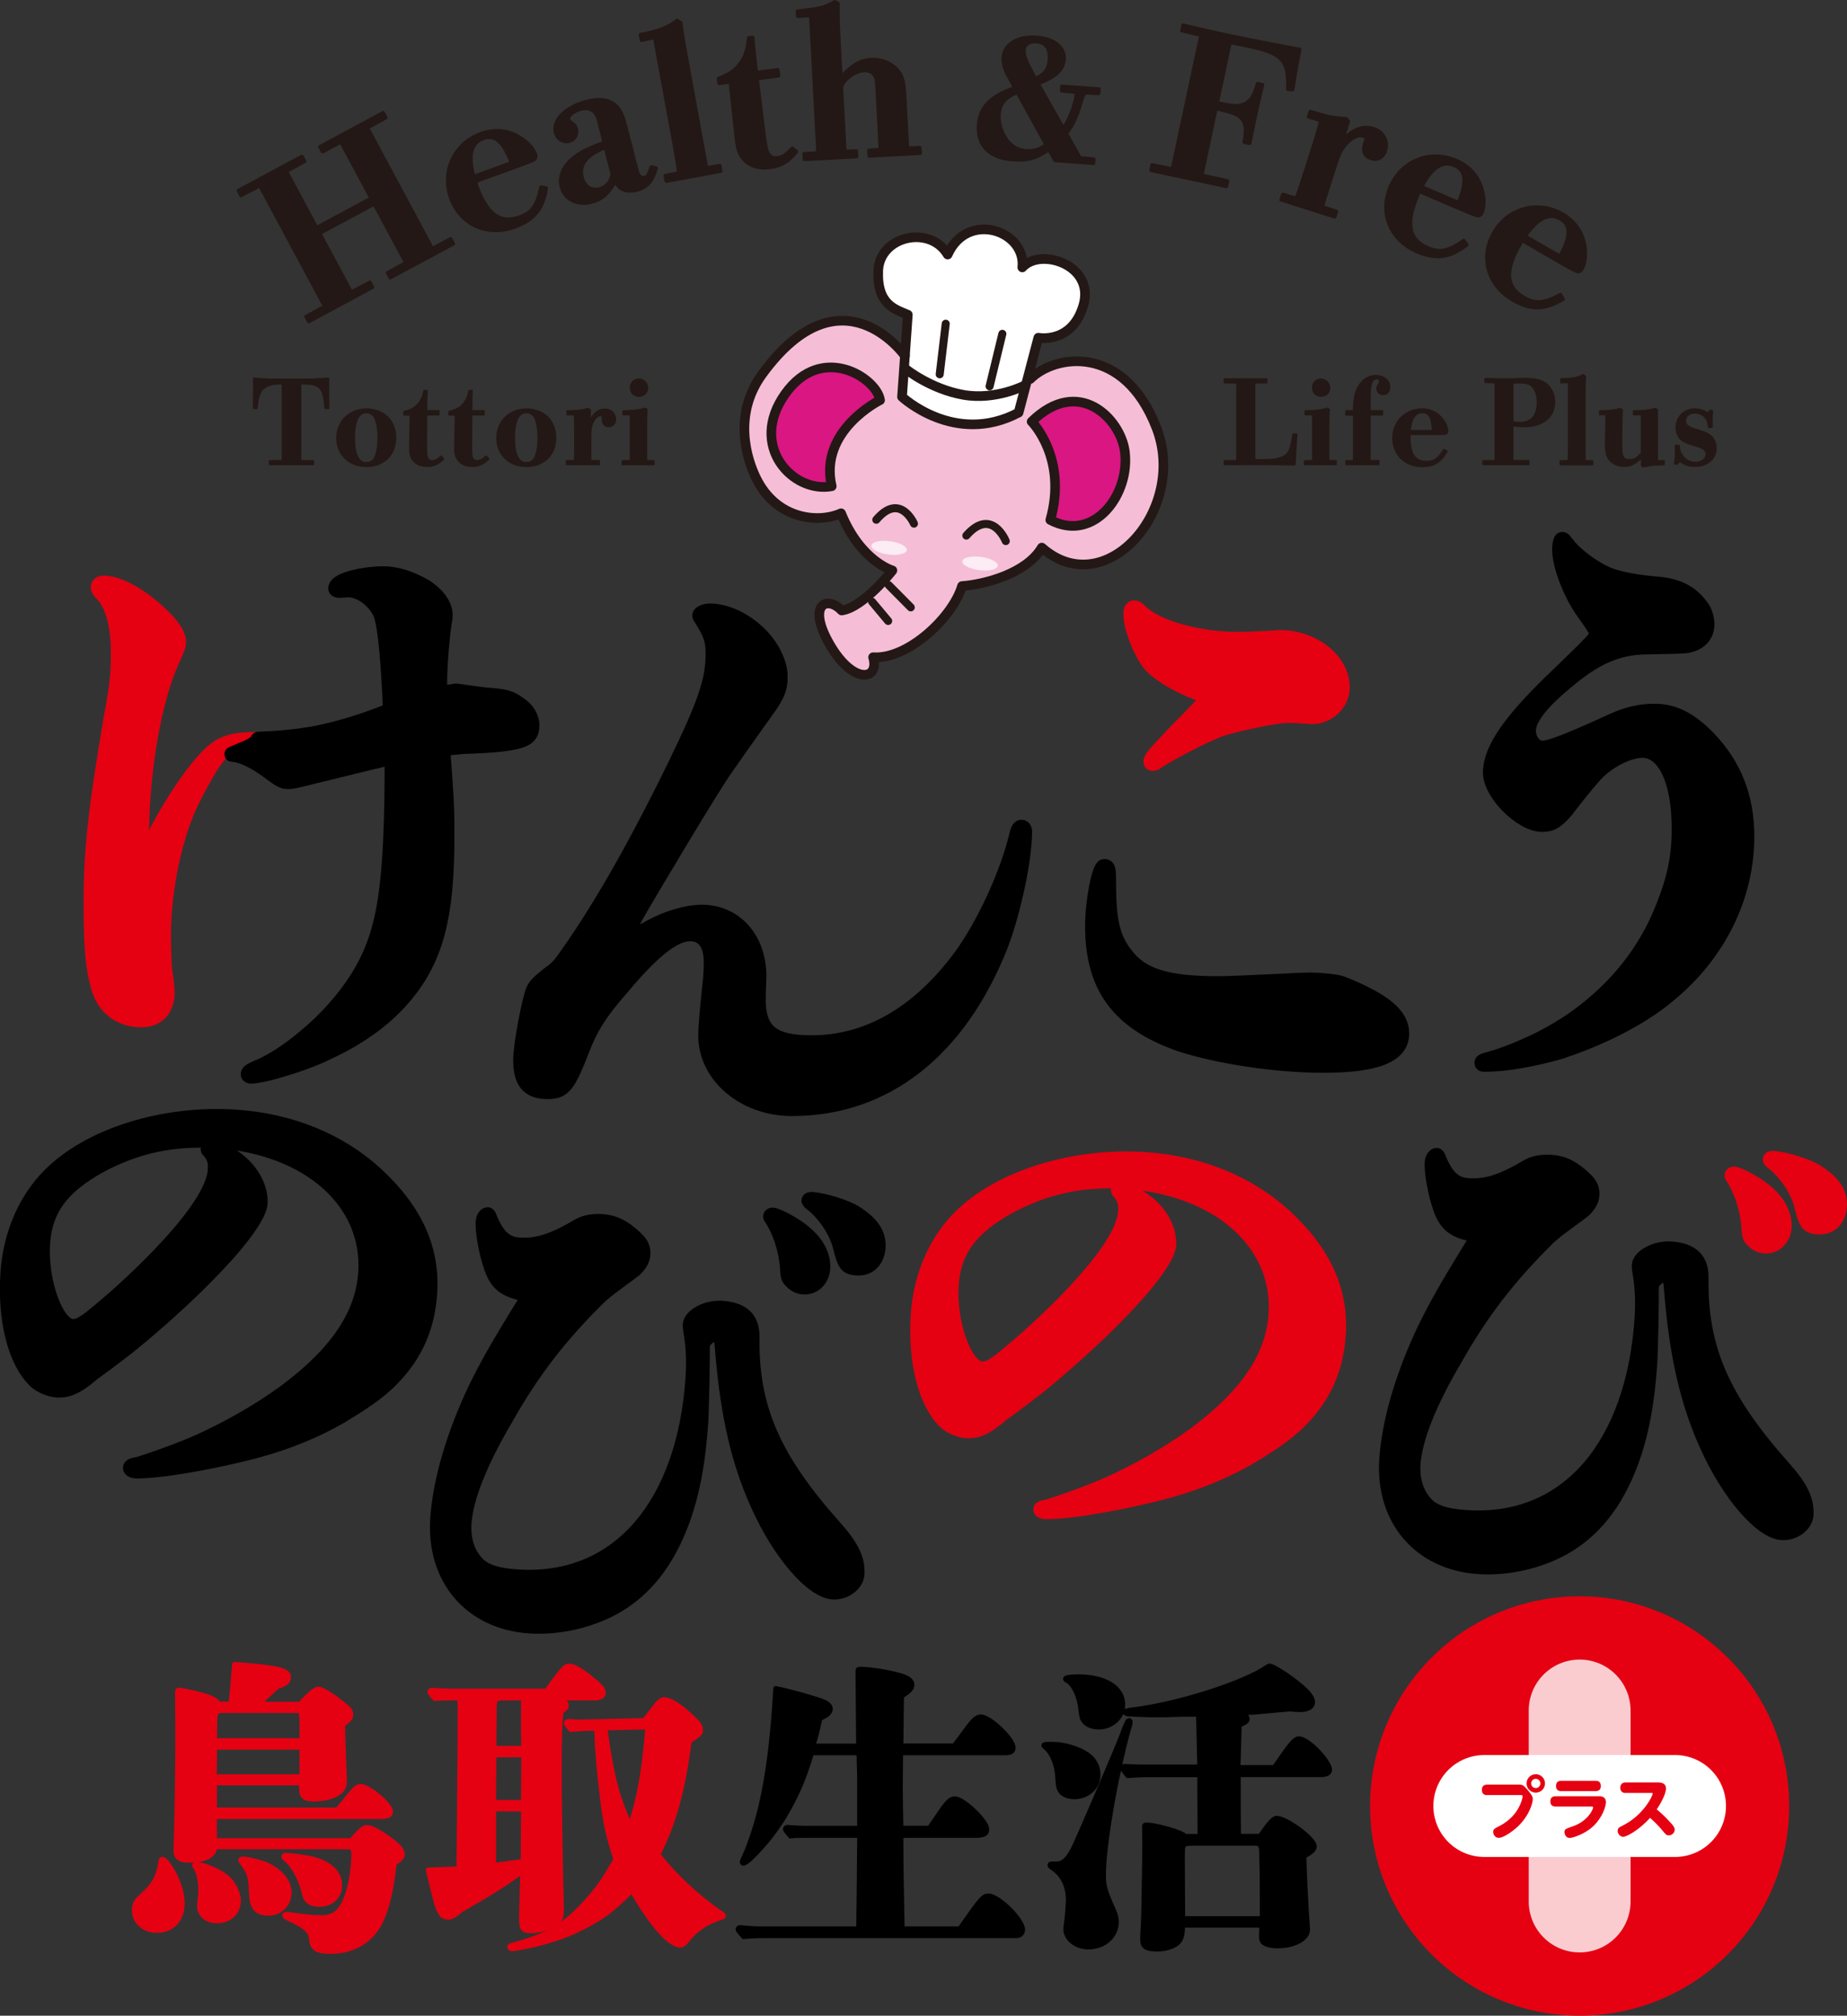<?xml version="1.0" encoding="UTF-8"?>
<svg id="_レイヤー_2" data-name="レイヤー 2" xmlns="http://www.w3.org/2000/svg" viewBox="0 0 312.81 341.16">
  <rect x="0" y="0" width="312.81" height="341.16" fill="#333333" stroke="none"/>
  <defs>
    <style>
      .cls-1, .cls-2, .cls-3, .cls-4, .cls-5, .cls-6, .cls-7, .cls-8, .cls-9, .cls-10, .cls-11, .cls-12, .cls-13 {
        stroke-linecap: round;
        stroke-linejoin: round;
      }

      .cls-1, .cls-3, .cls-4, .cls-14, .cls-13 {
        fill: #e50012;
      }

      .cls-1, .cls-3, .cls-4, .cls-13 {
        stroke: #e50012;
      }

      .cls-1, .cls-8 {
        stroke-width: 2.57px;
      }

      .cls-2 {
        stroke-width: .36px;
      }

      .cls-2, .cls-9 {
        fill: #231815;
      }

      .cls-2, .cls-9, .cls-10, .cls-12 {
        stroke: #231815;
      }

      .cls-3 {
        stroke-width: 2.36px;
      }

      .cls-4, .cls-5 {
        stroke-width: 2.28px;
      }

      .cls-5, .cls-7, .cls-8 {
        fill: #000;
        stroke: #000;
      }

      .cls-15 {
        opacity: .7;
      }

      .cls-15, .cls-16, .cls-17, .cls-14, .cls-18 {
        stroke-width: 0px;
      }

      .cls-15, .cls-17 {
        fill: #fff;
      }

      .cls-6, .cls-10, .cls-11, .cls-12 {
        fill: none;
      }

      .cls-6, .cls-11 {
        stroke: #fff;
        stroke-width: 17.25px;
      }

      .cls-16 {
        fill: #d91682;
      }

      .cls-7, .cls-13 {
        stroke-width: .75px;
      }

      .cls-9 {
        stroke-width: .61px;
      }

      .cls-10 {
        stroke-width: 1.63px;
      }

      .cls-11 {
        opacity: .8;
      }

      .cls-12 {
        stroke-width: 1.36px;
      }

      .cls-18 {
        fill: #f5bed6;
      }
    </style>
  </defs>
  <g id="_レイヤー_3" data-name="レイヤー 3">
    <g>
      <path class="cls-4" d="M296.65,209.85c-.42-.49-.51-.58-.63-2.69-.27-2.76-1.25-5.75-2.65-7.86-.42-.49.05-.73.32-.71.55.04,2.14.79,3.28,1.51,3.69,2.17,5.5,4.95,5.32,7.68-.13,1.91-1.6,3.36-3.42,3.23-.91-.06-1.61-.48-2.2-1.16Z"/>
      <path class="cls-4" d="M307.77,198.28c2.8,1.75,4.04,3.66,3.88,5.93s-1.63,3.72-3.72,3.58c-1.82-.13-2.15-.61-2.94-3.77-.64-2.6-2.72-5.58-4.8-7.19-.35-.21-.43-.4-.51-.58.01-.18.21-.35.66-.32,2.09.15,5.85,1.32,7.42,2.34Z"/>
      <path class="cls-8" d="M128.39,169.01c0,5.55,2.36,7.5,9.04,7.5,9.56,0,18.19-4.93,25.39-14.7,3.8-5.24,7.91-13.98,9.46-20.76.21-.72.41-1.03.72-1.03s.51.31.51.72c0,4.52-1.75,13.05-4.01,19.12-7.09,17.99-19.63,27.75-35.36,27.75-8.12,0-14.6-5.55-14.6-12.33,0-1.13.21-3.91.62-7.81.21-1.64.31-2.98.31-4.62,0-3.19-1.34-4.83-3.6-4.83-2.67,0-6.27,2.77-11.51,9.04-3.9,4.42-5.34,6.89-6.68,10.28-2.47,6.37-3.19,7.4-5.96,7.4-3.19,0-4.52-1.64-4.52-5.34,0-2.67,1.54-10.48,2.16-11.82.31-.72.93-1.34,2.47-2.57,1.13-.82,1.65-1.23,2.36-2.16,5.76-7.91,11.92-18.5,19.12-33.2,5.24-10.79,6.48-14.49,6.48-19.12,0-2.16-.41-3.29-1.95-5.76-.21-.31-.31-.41-.31-.62,0-.31.82-.72,1.65-.72,2.88,0,6.06,1.54,8.53,4.01,2.06,2.06,3.39,4.83,3.39,6.99,0,1.34,0,2.36-1.54,4.73-1.44,2.06-3.7,5.14-7.71,10.89-2.06,2.88-12.23,19.84-15.11,24.87-1.03,1.85-1.44,2.98-1.44,3.6,0,.21,0,.31.21.41q.82-.41,3.6-1.95c2.98-1.64,6.37-2.57,8.74-2.57,5.65,0,9.66,4.52,9.66,10.79q0,.41-.1,2.98v.82Z"/>
      <path class="cls-8" d="M237.38,174.95c0,3.6-4.21,5.34-13.26,5.34-8.12,0-17.99-1.54-24.26-3.6-10.28-3.6-14.8-9.56-14.8-19.94,0-4.21,1.13-10.07,1.95-10.07.62,0,.72.31.72,2.57,0,6.48.62,9.46,2.88,12.33,2.67,3.6,6.99,4.93,15.73,4.93q1.85,0,10.48-.41c1.85-.1,3.91-.21,5.04-.21,1.85,0,4.73.31,5.45.62,7.19,2.88,10.07,5.34,10.07,8.43Z"/>
      <path class="cls-8" d="M265.33,92.02c1.23,1.75,4.42,4.21,7.19,5.34,1.64.62,4.52,1.23,8.43,1.54,3.19.31,5.45,1.44,7.09,3.7.62.72,1.03,1.95,1.03,3.08,0,1.95-1.34,3.29-3.6,3.6-1.13.1-2.16.1-7.3.21-4.22.21-7.71,1.64-12.03,5.14-5.14,4.11-7.3,6.99-7.3,9.04,0,1.64,1.13,2.98,2.36,2.98,1.34,0,4.52-1.23,11.92-4.62,2.47-1.13,4.73-1.64,7.09-1.64,3.29,0,6.06,1.44,9.15,4.63,4.42,4.62,6.47,10.07,6.47,16.55,0,10.18-4.83,19.94-13.26,26.83-4.73,4.01-11.72,7.4-18.3,9.56-4.21,1.23-9.15,2.16-12.85,2.16-.21,0-.41,0-.41-.21s0-.31,1.54-.72c1.95-.51,5.04-1.75,7.81-3.08,2.47-1.23,5.24-2.88,6.99-4.21,5.86-4.32,10.28-9.56,13.26-15.83,2.78-6.17,3.8-10.38,3.8-15.83,0-8.12-2.47-13.26-6.27-13.26-2.16,0-5.45,1.54-7.71,3.8-.41.41-2.16,2.36-5.14,6.27-1.64,1.95-2.57,2.47-4.11,2.47-3.5,0-8.74-5.24-8.74-8.74,0-3.91,3.29-8.74,11.51-16.55,5.96-5.76,6.48-6.27,6.48-7.09q0-.51-2.26-3.6c-2.26-3.19-4.01-7.91-4.01-10.48,0-1.03.21-1.75.41-1.75s.31.1.72.72Z"/>
      <path class="cls-8" d="M66.38,233.3c-2.27,2.4-5.52,4.46-8.95,6.51-3.81,2.2-8.51,4.16-13.54,5.55-3.72,1.02-8.83,2.13-13.26,2.83-3.51.58-6.64.82-7.82.74-.36-.03-.71-.23-.7-.51s.49-.42.95-.48c.46-.06,1.21-.37,2.43-.75,2.43-.84,5.43-1.91,8.26-3.17,5.09-2.3,10.33-5.31,14.56-8.4,8.77-6.52,13.14-12.98,13.64-20.16.83-12-9.58-21.32-25.22-22.4-7.37-.51-13.68.88-19.85,4.2-6.46,3.57-9.28,7.4-9.68,13.13-.44,6.37,2.23,13.95,5.05,14.15.73.05,1.57-.26,3.11-1.43,4.16-3.37,6.51-5.58,9.06-8.05,7.74-7.6,11.8-13.34,12.05-16.98.1-1.46-.12-2.2-.96-3.26-.17-.19-.26-.2-.25-.38s.21-.35.48-.33c.64.04,2.41.81,3.54,1.62,2.98,1.85,4.86,5,4.76,7.82-.02,1.55-1.96,4.61-5.54,8.66-2.27,2.49-4.74,5.06-8.25,8.29-2.35,2.21-7.11,6.36-9.81,8.37-2.41,1.84-3.66,2.76-4.82,3.59-2.92,2.54-4.49,2.89-6.04,2.78-1-.07-2.61-.64-3.55-1.53-3.34-3.16-5.24-10.14-4.66-18.42.44-6.27,2.95-12.22,7.07-16.32,6.68-6.75,19.29-10.72,31.57-9.87,9.18.64,17.36,3.95,23.55,9.58,6.79,6.23,9.71,12.83,9.19,20.28-.38,5.55-2.36,10.25-6.39,14.36Z"/>
      <path class="cls-5" d="M83.09,214.46c-.77-2.06-1.51-5.95-1.39-7.68.05-.73.46-1.34.91-1.31.18.01.26.2.42.58,1.25,3.1,2.62,4.39,4.89,4.54,3.27.23,6.09-.86,10.09-3.23,1.14-.65,2.62-.82,3.98-.73,2,.14,3.68.9,5.74,2.87,1.03.98,1.34,1.74,1.27,2.83-.06.91-.48,1.7-1.46,2.64q-.29.25-2.7,2.01c-1.25.92-1.83,1.33-3.19,2.52-6.77,6.66-11.38,12.64-15.86,20.56-4.45,7.55-6.79,13.51-7.08,17.78-.17,2.46.49,4.79,1.84,6.34,1.26,1.64,3.49,2.34,6.95,2.58,17.28,1.2,28.26-12.29,29.73-33.39.19-2.73.09-5.29-.23-7.23-.13-.83-.26-1.57-.23-1.93.11-1.64,2.95-3.08,5.5-2.91,3.64.25,5.26,1.92,5.22,5.02-.18,11.87,3.52,20.44,13.86,32.03,2.97,3.31,4.09,5.58,3.91,8.13-.12,1.73-2.14,3.23-4.23,3.09-3.55-.25-9.05-6.57-12.77-14.87-3.25-7.17-5.08-15.06-5.98-25.73-.18-2.66-.34-3.04-.97-3.08-.91-.06-2.27,1.12-2.24,1.95.04,2.1-.13,11.05-.27,13.05-.45,6.46-1.35,11.6-3.16,16.59-2.58,6.95-6.39,11.8-11.71,14.72-4.18,2.27-9.47,3.45-14.29,3.12-10-.69-16.34-8.17-15.63-18.35.45-6.55,2.83-14.42,6.46-22.03,2.02-4.06,3.28-6.44,9.04-15.73-3.88-.63-5.37-1.65-6.43-4.74ZM133.83,216.79c-.42-.49-.51-.58-.63-2.69-.27-2.76-1.25-5.75-2.65-7.86-.42-.49.05-.73.32-.71.55.04,2.14.79,3.28,1.51,3.69,2.17,5.5,4.95,5.32,7.68-.13,1.91-1.6,3.36-3.42,3.23-.91-.06-1.61-.48-2.2-1.16ZM144.96,205.23c2.8,1.75,4.04,3.66,3.88,5.93s-1.63,3.72-3.72,3.58c-1.82-.13-2.15-.61-2.94-3.77-.64-2.6-2.72-5.58-4.8-7.19-.35-.21-.43-.4-.51-.58.01-.18.21-.35.66-.32,2.09.15,5.85,1.32,7.42,2.34Z"/>
      <path class="cls-4" d="M220.41,240.34c-2.27,2.4-5.52,4.46-8.95,6.51-3.81,2.2-8.51,4.16-13.54,5.55-3.72,1.02-8.83,2.13-13.26,2.83-3.51.58-6.64.82-7.82.74-.36-.03-.71-.23-.7-.51s.49-.42.95-.48c.46-.06,1.21-.37,2.43-.75,2.43-.84,5.43-1.91,8.26-3.17,5.09-2.3,10.33-5.31,14.56-8.4,8.77-6.52,13.14-12.98,13.64-20.16.83-12-9.58-21.32-25.22-22.4-7.37-.51-13.68.88-19.85,4.2-6.46,3.57-9.28,7.4-9.68,13.13-.44,6.37,2.23,13.95,5.05,14.15.73.05,1.57-.26,3.11-1.43,4.16-3.37,6.51-5.58,9.06-8.05,7.74-7.6,11.8-13.34,12.05-16.98.1-1.46-.12-2.2-.96-3.26-.17-.19-.26-.2-.25-.38s.21-.35.48-.33c.64.04,2.41.81,3.54,1.62,2.98,1.85,4.86,5,4.76,7.82-.02,1.55-1.96,4.61-5.54,8.66-2.27,2.49-4.74,5.06-8.25,8.29-2.35,2.21-7.11,6.36-9.81,8.37-2.41,1.84-3.66,2.76-4.82,3.59-2.92,2.54-4.49,2.89-6.04,2.78-1-.07-2.61-.64-3.55-1.53-3.34-3.16-5.24-10.14-4.66-18.42.44-6.27,2.95-12.22,7.07-16.32,6.68-6.75,19.29-10.72,31.57-9.87,9.18.64,17.36,3.95,23.55,9.58,6.79,6.23,9.71,12.83,9.19,20.28-.38,5.55-2.36,10.25-6.39,14.36Z"/>
      <path class="cls-5" d="M243.82,204.42c-.77-2.06-1.51-5.95-1.39-7.68.05-.73.46-1.34.91-1.31.18.01.26.2.42.58,1.25,3.1,2.62,4.39,4.89,4.54,3.27.23,6.09-.86,10.09-3.23,1.14-.65,2.62-.82,3.98-.73,2,.14,3.68.9,5.74,2.87,1.03.98,1.34,1.74,1.27,2.83-.06.91-.48,1.7-1.46,2.64q-.29.25-2.7,2.01c-1.25.92-1.83,1.33-3.19,2.52-6.77,6.66-11.38,12.64-15.86,20.56-4.45,7.55-6.79,13.51-7.08,17.78-.17,2.46.49,4.79,1.84,6.34,1.26,1.64,3.49,2.34,6.95,2.58,17.28,1.2,28.26-12.29,29.73-33.39.19-2.73.09-5.29-.23-7.23-.13-.83-.26-1.57-.23-1.93.11-1.64,2.96-3.08,5.5-2.91,3.64.25,5.26,1.92,5.22,5.02-.18,11.87,3.52,20.44,13.86,32.03,2.97,3.31,4.09,5.58,3.91,8.13-.12,1.73-2.14,3.23-4.23,3.09-3.55-.25-9.05-6.57-12.77-14.87-3.25-7.17-5.08-15.06-5.98-25.73-.18-2.66-.34-3.04-.97-3.08-.91-.06-2.27,1.12-2.24,1.95.04,2.1-.13,11.05-.27,13.05-.45,6.46-1.35,11.6-3.16,16.59-2.58,6.95-6.39,11.8-11.71,14.72-4.18,2.27-9.47,3.45-14.29,3.12-10-.69-16.34-8.17-15.63-18.35.45-6.55,2.83-14.42,6.46-22.03,2.02-4.06,3.28-6.44,9.04-15.73-3.88-.63-5.37-1.65-6.43-4.74Z"/>
      <path class="cls-1" d="M206.24,123.56c-3.08,1.23-8.12,3.91-10.18,5.24-.41.31-.62.41-.82.41s-.31-.1-.31-.31c0-.51.51-1.13,4.32-5.14,1.03-1.03,2.47-2.47,4.62-4.73.41-.41.51-.82.51-1.03s-.1-.31-.51-.41c-3.6-1.13-7.3-3.29-8.94-5.04-1.75-2.06-3.39-6.37-3.39-8.63,0-.72.21-1.03.51-1.03s.51.1.93.51c2.78,2.88,9.97,4.83,16.75,4.83,1.13,0,1.23,0,5.65-.21.21,0,1.13-.1,1.34-.1,5.76,0,10.59,3.91,10.59,8.43,0,2.67-2.36,4.93-5.14,4.93-1.75-.1-2.98-.21-4.01-.21-2.16,0-9.46,1.54-11.92,2.47Z"/>
      <g>
        <path class="cls-1" d="M43.71,125.14c-.48.02-.95.04-1.45.06-3.39.1-5.04.82-6.89,2.67-2.88,2.78-7.3,9.56-9.76,14.8-.41.92-.72,1.34-.93,1.34-.41,0-.72-.92-.72-2.36,0-10.89,2.06-22.92,5.04-29.6,1.13-2.57,1.23-2.67,1.23-3.49,0-1.75-2.67-4.52-5.65-6.78-2.47-1.85-5.14-3.08-6.99-3.08-.51,0-.92.21-.92.62s0,.51.72,1.23c1.75,1.95,2.67,5.24,2.67,9.97,0,3.7-.21,5.55-1.13,10.48-2.67,15.62-3.49,22.82-3.49,31.55,0,7.81.31,11.31,1.23,14.39.92,3.6,3.7,5.65,7.3,5.65,2.67,0,4.32-1.75,4.32-4.63,0-.51-.1-1.85-.41-3.7-.1-.92-.21-4.42-.21-5.96,0-8.12,2.06-17.58,5.24-23.64,2.16-4.11,4.35-8.11,6-8.11,2.38-1.06,4.22-.29,4.8-1.4Z"/>
        <path class="cls-8" d="M87.8,119.13c-1.23-.92-2.16-1.23-4.93-1.44-1.34-.1-1.95-.21-5.65-.72-.72.1-1.95.31-2.77.41v-2.06c0-2.78.41-7.5.72-9.56.1-.72.21-1.13.21-1.64,0-1.85-1.54-3.7-3.6-4.93-2.06-1.13-4.32-2.06-6.99-2.06-2.36,0-5.65.62-6.89,1.34-.62.31-1.03.72-1.03,1.13,0,.21.31.31.62.31l1.44-.1c2.06,0,4.32,1.64,5.45,3.8.72,1.54,1.23,5.96,1.64,13.77q.1,2.16.1,2.88c-4.32,1.75-8.33,2.98-12.23,3.8-3.26.63-6.55.94-10.17,1.07-.59,1.11-2.05,1.46-4.43,2.52,1.34,0,3.6,1.03,5.76,2.57,2.36,1.75,2.78,2.06,3.8,2.06.51,0,1.54-.21,3.5-.72,8.74-2.16,13.05-3.19,14.08-3.39,0,22.41-1.23,30.01-5.96,37.52-2.16,3.39-5.34,6.99-8.74,9.76-2.88,2.47-5.96,4.42-8.33,5.34-1.13.51-1.34.72-1.34,1.03,0,.21.21.31.51.31.51,0,2.36-.31,4.11-.82,3.19-.92,6.27-1.95,8.94-3.29,5.55-2.57,9.97-5.86,13.16-9.76,5.04-6.17,6.89-13.26,6.89-26.31,0-4.21,0-5.24-.31-9.66-.1-1.44-.21-3.19-.41-5.55,1.23-.21,2.26-.31,3.5-.41,2.88-.1,4.93-.21,6.58-.41,4.11-.51,5.04-1.23,5.04-3.19,0-1.34-.82-2.67-2.26-3.6Z"/>
      </g>
      <g>
        <path class="cls-9" d="M51.85,53.59l3.15-1.73-10.99-20.45-3.19,1.67-.44-.82,10.76-5.78.44.82-3.09,1.7,5.12,9.54,9.26-4.98-5.12-9.54-3.12,1.64-.44-.82,10.7-5.75.44.82-3.12,1.72,10.99,20.45,3.12-1.64.44.82-10.67,5.73-.44-.82,3.09-1.7-5.35-9.96-9.26,4.98,5.35,9.96,3.16-1.66.44.82-10.79,5.8-.44-.82Z"/>
        <path class="cls-9" d="M92.52,31.84c-.61,3.6-2.07,5.38-5.35,6.57-4.65,1.68-9.18-.36-10.82-4.92-1.62-4.49.6-9.23,5.12-10.86,2.21-.8,4.34-.61,6.27.46,1.43.81,2.54,1.95,2.93,3.02.09.26.09.56-.06.76-.15.2-.79.47-4.04,1.64l-6.12,2.21.23.65c1.77,4.91,4.03,6.56,7.31,5.38,2.11-.76,2.98-1.92,3.65-5.07l.87.16ZM86.64,27.57c-1.38-3.62-2.82-4.86-4.81-4.15-2.05.74-2.6,2.89-1.6,6.46l6.41-2.31Z"/>
        <path class="cls-9" d="M101.39,20.35c-.41-1.61-1.52-2.29-3.02-1.9-1.27.33-2.24,1.15-2.09,1.75.06.23.16.35.56.64.48.34.63.52.74.95.25.97-.24,1.85-1.18,2.09-1.04.27-2.02-.37-2.3-1.45-.54-2.11,1.71-4.33,5.29-5.25,1.98-.51,3.48-.36,4.63.49.83.61,1.37,1.58,1.83,3.39l2.07,8.04c.16.64.68,1.11,1.28.96.47-.12.62-.37,1.11-1.79l.8.19c-.61,2.23-1.52,3.25-3.27,3.7-1.04.27-2.14.16-2.76-.33-.3-.21-.69-.75-.91-1.16-1.11,2.07-2.18,3.06-3.99,3.52-2.45.63-4.55-.47-5.09-2.58-.56-2.18.77-4.38,3.59-5.92,1.1-.57,1.75-.84,3.67-1.58l-.96-3.75ZM102.54,24.94c-1.32.55-1.88.88-2.48,1.32-1.35.99-1.88,2.27-1.5,3.74.4,1.57,1.57,2.35,2.94,1.99,1.27-.33,1.86-1.12,2.23-2.43l-1.19-4.62Z"/>
        <path class="cls-9" d="M112.68,29.73l2.31-.46c-.21-1.51-.47-3.15-.82-5.02l-3.29-17.93-2.23.48-.17-.92c3.42-.7,4.53-1.18,6.21-2.4l.6.38c.17,1.48.46,3.29.77,4.96l3.59,19.6,2.25-.38.17.92-9.22,1.69-.17-.92Z"/>
        <path class="cls-9" d="M121.69,13.31c1.89-.76,2.76-1.36,3.59-2.44.93-1.2,1.31-2.33,1.53-4.45l.65-.08c.13,1.31.25,2.83.38,3.82l.24,2.13,3.64-.46.13,1-3.64.46,1.06,8.62c.31,2.47.47,3.43.75,3.95.37.69.92.96,1.65.87.89-.11,1.5-.54,2.51-1.64l.7.57c-1.32,1.67-2.59,2.42-4.47,2.66-2.09.27-3.74-.33-4.72-1.74-.51-.7-.74-1.44-.92-2.81-.09-.69-.19-1.75-.3-2.65l-.78-7.26-1.89.24-.1-.79Z"/>
        <path class="cls-9" d="M136.2,26.04l2.35-.16-1.23-23.28-2.21.15-.05-.86c3.76-.37,4.58-.59,6.33-1.58l.53.28c-.02,1.56,0,3.29.1,5.19l.39,7.32c1.74-1.89,3.14-2.9,5.14-3.01,1.97-.1,3.89.83,4.83,2.31.49.81.72,1.76.82,3.77l.47,8.91,2.11-.08.05.93-8.6.46-.05-.93,1.93-.14-.55-10.47c-.08-1.52-.24-2-.76-2.49-.36-.29-.89-.47-1.44-.44-.97.05-2.01.56-2.81,1.29-.66.59-1.08,1.23-1.05,1.72l.57,10.71,1.94-.07.05.93-8.81.47-.05-.93Z"/>
        <path class="cls-9" d="M186.1,15.06l-.05.75-1.8-.1c-.36-.03-.44,0-.62.18-.18.21-.39.78-.61,1.56-.55,1.87-1.11,3.44-2.43,5.15l2.33,4.14,2.32.2-.05.69-6.51-.48-1.03-1.85c-2.02,1.43-3.61,1.9-6.12,1.72-3.95-.29-6.04-2.41-5.79-5.86.17-2.37,1.32-4.01,3.77-5.3.32-.17,1.12-.53,2.35-1.05l-1.27-2.31c-.46-.87-.72-1.94-.66-2.8.16-2.21,2.45-3.59,5.57-3.37,3.01.22,4.85,1.66,4.7,3.7-.13,1.79-1.32,2.9-4.41,4.12l4.28,7.56c1.02-1.42,1.57-2.91,2.03-4.65.08-.33.17-.77.19-1.01.03-.39-.1-.48-.74-.53l-1.74-.15.05-.75,6.24.46ZM172.3,15.61c-2.18.92-2.97,1.98-3.11,3.77-.1,1.32.3,2.74,1.07,3.96.9,1.4,2.01,2.09,3.53,2.2,1.27.09,2.26-.22,3.4-1.03l-4.9-8.9ZM175.35,13.36c1.61-.8,2.26-1.64,2.37-3.16.15-2.04-.56-3.04-2.27-3.16-1.13-.08-1.98.49-2.04,1.4-.06.77.24,1.68,1.02,3.15l.93,1.76Z"/>
        <path class="cls-9" d="M195.11,27.91l3.46.7,4.84-22.67-3.23-.76.19-.91c2.32.57,4.38,1.04,6.85,1.57,4.06.87,8.72,1.75,12.9,2.54-.51,2.54-.7,3.6-1.2,6.78l-.8-.06c.14-4.96-.87-6.06-6.82-7.33-1.29-.27-2.14-.42-2.98-.6l-2.19,10.25c2.6.56,3.51.64,4.43.27,1.19-.42,1.92-1.54,2.41-3.52l.85.18c-.58,2.39-.88,3.63-1.13,4.82-.35,1.66-.64,3.19-1.05,5.08l-.91-.19c.42-2.14.26-3.38-.54-4.11-.71-.65-1.4-.9-4.26-1.58l-2.41,11.3,4.36.96-.19.91-12.75-2.72.2-.91Z"/>
        <path class="cls-9" d="M217.28,32.91l2.25.68c.37-.94.68-1.78.99-2.77l2.22-6.99c.4-1.25.67-2.22.98-3.43l-2.09-.63.28-.89c2.74.87,4,1.13,6.11,1.22l.32.47-1,3.13c.55-.48.76-.67,1.05-.9,1.33-1.1,2.79-1.47,4.21-1.02,1.68.53,2.53,2.08,2.01,3.73-.37,1.15-1.29,1.66-2.41,1.3-1.06-.34-1.46-1.23-1.07-2.45.06-.2.15-.35.22-.58.13-.4-.02-.62-.48-.77-.92-.29-2.23.38-3.25,1.76-.68.87-.94,1.48-1.83,4.28l-1.89,5.94,2.43.81-.28.89-9.07-2.88.28-.89Z"/>
        <path class="cls-9" d="M248.41,41.44c-2.91,2.22-5.18,2.52-8.39,1.15-4.55-1.95-6.46-6.53-4.55-10.98,1.88-4.39,6.74-6.33,11.16-4.44,2.16.93,3.59,2.52,4.27,4.61.5,1.57.53,3.16.08,4.21-.11.25-.31.47-.56.51-.25.05-.9-.2-4.07-1.56l-5.98-2.56-.27.64c-2.06,4.8-1.54,7.55,1.67,8.92,2.07.89,3.49.63,6.13-1.21l.52.71ZM247.02,34.3c1.46-3.59,1.26-5.48-.68-6.31-2-.86-3.87.34-5.58,3.63l6.26,2.68Z"/>
        <path class="cls-9" d="M264.71,50.64c-3.15,1.86-5.45,1.89-8.47.14-4.28-2.48-5.64-7.26-3.21-11.45,2.39-4.13,7.45-5.49,11.61-3.08,2.04,1.18,3.26,2.93,3.69,5.09.31,1.62.15,3.2-.42,4.19-.14.24-.37.43-.62.44s-.87-.3-3.86-2.03l-5.63-3.26-.35.6c-2.62,4.52-2.43,7.31.6,9.06,1.95,1.13,3.39,1.04,6.23-.47l.43.77ZM264.19,43.39c1.88-3.39,1.9-5.29.08-6.35-1.89-1.09-3.88-.13-5.98,2.94l5.9,3.41Z"/>
      </g>
      <g>
        <path class="cls-13" d="M26.5,326.76c-2.12,0-3.78-1.45-3.78-3.42,0-1.04.26-1.6,1.24-2.43,2.12-1.92,2.85-3.16,3.26-5.9.05-.31.16-.36.31-.36.26,0,.83.57,1.35,1.4,1.24,1.92,2.02,4.19,2.02,6.11,0,2.79-1.71,4.61-4.4,4.61ZM59.47,311.49q.52-.57,1.35-1.45c.57-.57.93-.78,1.35-.78.67,0,1.81.57,3.62,1.86,1.86,1.35,2.38,1.97,2.38,2.79q0,.67-1.35,1.45c-.57,4.97-1.35,8.02-2.54,10.3-1.6,2.95-4.61,4.66-8.28,4.66-2.28,0-3.11-.47-3.26-1.97-.1-1.5-.88-2.23-3.99-3.67-.47-.21-.57-.31-.57-.47s.16-.26.31-.26.52.05.83.1c1.66.26,3.52.47,5.18.47,1.86,0,2.95-.78,3.83-2.64.93-1.97,1.55-5.28,1.55-8.13,0-.78-.26-1.14-.93-1.14h-22.62v.21c0,1.24-1.66,2.07-4.24,2.07-1.71,0-2.33-.47-2.33-1.81,0-.36,0-.52.05-1.86.1-2.17.26-12.42.26-17.7l-.05-6.99c0-.36.05-.52.26-.52.52,0,3.73.72,4.76,1.09,1.19.41,1.76.78,1.97,1.29h2.07c.26-2.43.26-2.69.62-6.73,7.19.52,9.21.98,9.21,2.17,0,.78-.57,1.24-1.92,1.66-1.24,1.14-1.66,1.5-2.17,1.97-.41.36-.47.41-1.04.93h7.04c1.6-1.76,2.59-2.59,3.16-2.54.62.05,2.17.98,4.19,2.59.98.78,1.29,1.14,1.29,1.71,0,.62-.26.93-1.4,1.76.1,4.14.21,6.26.31,9.42v.36c0,1.71-2.17,2.85-5.38,2.85-1.45,0-1.97-.52-1.97-1.86v-.88h-14.65v4.5h20.75q.57-.62,2.23-2.69c.78-.98,1.19-1.29,1.71-1.29,1.4,0,5.12,3.11,5.12,4.3,0,.62-.47.88-1.66.88h-28.16v3.99h23.08ZM36.75,325.15c-1.76,0-3-1.04-3-2.59,0-.26,0-.47.1-1.04.1-.72.1-1.19.1-1.6,0-1.66-.31-3.11-.88-3.88-.1-.16-.16-.21-.16-.31s.16-.21.31-.21c1.29,0,3.99,1.14,5.28,2.28,1.09.93,1.92,2.59,1.92,3.88,0,2.02-1.55,3.47-3.67,3.47ZM36.39,295.76l-.05,4.92h14.75v-4.92h-14.7ZM51.09,291.1q0-1.55-.57-1.55h-13.2c-.93.26-.93.31-.93,5.02h14.7v-3.47ZM45.5,323.86c-2.02,0-2.85-.93-2.95-3.31-.1-3-.31-3.62-1.66-5.38-.1-.16-.16-.21-.16-.31,0-.16.1-.26.31-.26,1.04,0,3.47.62,4.55,1.19,2.17,1.14,3.42,2.79,3.42,4.5,0,2.02-1.55,3.57-3.52,3.57ZM54.09,322.36c-.72,0-1.29-.16-1.71-.41-.62-.47-.62-.52-1.09-2.28-.47-1.81-1.76-4.09-2.85-4.92-.31-.26-.41-.36-.41-.52s.1-.26.31-.26c.83,0,3.78.41,4.61.62,3,.83,4.61,2.38,4.61,4.45s-1.45,3.31-3.47,3.31Z"/>
        <path class="cls-13" d="M92.54,286.18c2.79-3.83,3.16-4.24,3.88-4.24.67,0,1.92.67,3.47,1.92,1.81,1.45,2.33,1.97,2.33,2.64,0,.62-.57.93-1.66.93h-5.85c.88.36,1.24.72,1.24,1.24,0,.36-.16.57-.72.88q-.47.21-.47,9.47c0,5.43.16,16.2.36,23.86,0,1.86-.16,2.23-1.35,2.9s-2.54,1.04-3.73,1.04c-1.55,0-1.76-.26-1.76-2.43l.21-7.61c-3.52,2.48-5.28,3.57-10.4,6.52-.93.83-1.71,1.24-2.02,1.24-.62,0-1.04-.16-1.24-.41-.31-.41-.67-.88-1.19-2.95-.41-1.66-.93-3.67-1.14-4.71l5.18-.21c.05-5.12.21-21.22.21-26.81,0-1.29-.05-1.6-.1-2.02h-1.81c-.78,0-1.55,0-2.33.1-.83-.93-.88-1.04-.88-1.14,0-.21.16-.36.41-.36,1.14.1,2.59.16,3.31.16h16.04ZM83.69,297.05l-.05,7.97h4.97l.05-7.97h-4.97ZM83.64,306.21v9.47c2.28-.31,2.95-.41,4.92-.67l.05-8.8h-4.97ZM88.66,295.86c-.05-1.86-.05-2.54-.05-4.81v-3.62h-3.83c-.93.16-1.04.31-1.04,2.02v.78q0,.36-.05,5.64h4.97ZM109.1,291.15c.36-.41.41-.47,1.4-1.76,1.09-1.45,1.45-1.76,2.02-1.76.78,0,2.28.83,3.73,2.12,2.02,1.76,2.43,2.28,2.43,3.05,0,.62-.16.72-1.92,1.92-1.04,8.18-2.59,13.87-5.28,19.15,2.43,3.26,6.68,7.25,10.56,9.89.36.21.52.36.52.52s-.16.21-.78.41c-2.17.72-3.83,1.86-5.18,3.47-.67.88-.93,1.09-1.4,1.09-1.76,0-4.76-3.36-8.18-9.21-3.67,3.52-4.76,4.35-8.13,6.11-2.64,1.35-4.35,1.97-8.23,3-1.04.26-3.52.72-3.88.72-.31,0-.47-.1-.47-.36,0-.16.05-.21.62-.36,3.78-1.04,6-1.97,8.13-3.42,1.6-1.14,3.67-3.11,5.54-5.43,1.19-1.45,1.97-2.64,3.67-5.59-1.35-4.09-1.81-6.26-2.38-11.18-.47-3.78-.78-7.45-.88-10.97-1.45,0-2.9.05-4.35.21-.72-.88-.78-.98-.78-1.09,0-.21.16-.36.41-.36.72.05,1.66.1,2.12.1l10.66-.26ZM102.48,292.49c1.19,8.33,1.92,11.18,4.24,16.51,1.66-5.23,2.33-9.16,2.95-16.67l-7.19.16Z"/>
        <path class="cls-7" d="M162.56,326.4c3.57-5.12,3.93-5.54,4.87-5.54.83,0,2.33,1.04,3.57,2.28s2.23,2.64,2.23,3.47c0,.57-.41,1.04-1.09,1.04h-42.54c-1.19,0-2.48.05-3.67.16-.93-1.04-.98-1.14-.98-1.24,0-.21.16-.36.41-.36.98.1,2.33.21,2.95.21h17.08c.1-8.02.1-8.13.16-15.73h-9.42c-.72,0-1.55,0-2.28.1-.83-.98-.88-1.09-.88-1.19,0-.21.16-.36.41-.36.98.1,2.33.16,2.95.16h9.21v-8.7l-.1-3.99h-7.97c-.36,1.29-.72,2.38-1.14,3.52-1.04,2.9-2.33,5.33-3.67,7.56-.88,1.35-1.76,2.64-2.85,3.93-1.35,1.55-2.54,2.85-3.36,3.42-.31.21-.41.26-.57.26-.1,0-.21-.1-.21-.26,0-.1.05-.26.41-1.04.47-.98.88-2.12,1.29-3.31.52-1.5,1.14-3.67,1.5-5.23,1.24-5.43,1.97-11.28,2.48-19.82,2.43.47,6.37,1.6,8.07,2.23.67.26,1.24.72,1.24,1.24,0,.67-.57,1.14-1.76,1.66-.47,2.12-.72,3.21-1.19,4.61h7.66c-.05-4.19-.05-8.33-.1-12.53,0-.41.05-.47.41-.47,1.92,0,5.69.67,7.3,1.24.98.36,1.5.83,1.5,1.4,0,.67-.36,1.09-1.76,1.97l-.1,8.38h8.95q.47-.57,2.02-2.69c1.29-1.76,1.81-2.23,2.54-2.23,1.5,0,5.49,3.78,5.49,5.23,0,.67-.41.93-1.4.93h-17.65l-.05,5.64c0,1.45.05,4.14.1,7.04h4.76c.36-.52.62-.88,1.19-1.71,1.76-2.64,2.28-3.26,3.16-3.26,1.45,0,5.43,3.83,5.43,5.18,0,.83-.52,1.09-2.12,1.09h-12.42c0,4.92.05,7.5.21,15.73h9.73Z"/>
        <path class="cls-7" d="M181.91,304.14c-1.09,0-2.02-.41-2.43-1.14-.21-.36-.31-.83-.36-1.86-.1-2.43-.88-4.3-2.02-5.33-.26-.21-.36-.31-.36-.41,0-.21.47-.21,1.55-.21,1.92,0,4.35.72,5.8,1.71,1.24.83,1.92,2.07,1.92,3.47,0,2.12-1.76,3.78-4.09,3.78ZM191.17,292.6c-2.23,8.13-4.24,19.72-4.24,24.69,0,2.02.21,2.69,1.71,6.06.36.78.47,1.4.47,1.92,0,2.38-2.02,4.3-4.76,4.3-2.12,0-3.88-1.4-3.88-3.05,0-.31.1-.98.21-1.92.1-.72.21-2.48.21-3,0-2.33-.88-4.19-2.59-5.38-.47-.31-.52-.41-.52-.57,0-.1.1-.21.36-.21h.83c1.09,0,1.97-.83,3-3,1.09-2.33,6.88-15.79,7.97-18.63.83-2.28,1.04-2.64,1.29-2.64.16,0,.21.16.21.31,0,.21-.1.62-.26,1.14ZM186.05,292.34c-1.24,0-2.17-.47-2.64-1.24-.21-.31-.31-.93-.41-1.86-.21-2.17-1.24-4.3-2.33-4.81-.21-.1-.26-.21-.26-.31,0-.21.88-.36,2.17-.36,4.61,0,7.61,1.86,7.61,4.76,0,2.12-1.86,3.83-4.14,3.83ZM215.81,299.12c2.54-3.67,3.36-4.87,4.19-4.87.67,0,1.92.83,3.05,1.97,1.14,1.19,2.17,2.54,2.17,3.36,0,.52-.57.83-1.55.83h-13.92q0,6.88.05,10.35h3.62c1.45-2.17,2.23-3.05,2.79-3.05,1.66,0,6.42,3.52,6.42,4.76,0,.57-.47,1.04-1.76,1.71.05,2.38.31,7.76.41,9.26s.21,2.59.21,3.16c0,1.55-2.28,2.79-5.18,2.79-1.09,0-1.97-.26-2.38-.62-.26-.26-.36-.62-.31-1.6l.05-1.29h-13.35c0,1.97-.36,2.48-.88,3-.72.62-2.02,1.04-3.42,1.04-1.97,0-2.54-.41-2.54-1.66,0-.47,0-.83.1-2.38.1-1.92.1-3.67.16-6.62.05-2.64.1-5.43.1-7.3,0-.47-.05-2.38-.05-2.64,0-.47.05-.47.41-.47,1.6,0,6.11,1.29,6.52,1.92h2.48l-.05-7.87v-2.48h-8.59c-1.19,0-2.38.05-3.57.16-.88-1.09-.93-1.19-.93-1.29,0-.21.16-.36.41-.36.93.05,2.17.1,2.79.1h9.89l-.21-8.85c-2.9,0-2.85,0-6,.1h-1.5c-1.14,0-3.47-.1-4.4-.16-.36-.05-.52-.16-.52-.36q0-.26,1.35-.41c7.45-.88,18.74-4.45,22.77-7.25.16-.1.26-.16.41-.16.36,0,2.17,1.04,3.62,2.12,2.59,1.86,3.67,3.11,3.67,4.04,0,.78-.78,1.29-2.07,1.29-.47,0-.88,0-1.76-.1-1.4.1-2.07.16-3.52.31-2.23.21-2.9.26-4.87.36.78.26,1.14.57,1.14.98,0,.21-.1.41-.36.57-.36.21-.57.31-.98.47l-.21,7.14h6.06ZM213.74,324.69v-3.83c0-2.07-.05-5.9-.1-7.25,0-1.29-.26-1.6-1.09-1.6h-9.83c-1.97,0-2.07.05-2.33.52-.1.21-.1,1.29-.1,2.02l.05,10.14h13.41Z"/>
      </g>
      <g>
        <g>
          <circle class="cls-3" cx="267.53" cy="305.67" r="34.31"/>
          <g>
            <line class="cls-11" x1="267.53" y1="289.51" x2="267.53" y2="321.83"/>
            <line class="cls-6" x1="251.38" y1="305.67" x2="283.69" y2="305.67"/>
          </g>
        </g>
        <g>
          <path class="cls-14" d="M251.87,303.83c-.18,0-.9,0-.9-.89,0-.81.6-.89.9-.89h5.37c.53,0,.78.02,1.58,1.03.63.79.77.96.77,1.45s-.46,2.65-2.55,4.63c-.93.87-2.43,1.9-3.2,1.9-.66,0-.95-.59-.95-1.01,0-.45.21-.55,1.01-.97.62-.32,2.57-1.34,3.58-3.7.24-.55.39-1.12.39-1.34s-.13-.22-.29-.22h-5.7ZM261.66,301.85c0,.86-.7,1.56-1.56,1.56s-1.56-.7-1.56-1.56.7-1.56,1.56-1.56,1.56.69,1.56,1.56ZM259.32,301.85c0,.44.34.78.78.78s.78-.35.78-.78-.35-.78-.78-.78-.78.33-.78.78Z"/>
          <path class="cls-14" d="M270.82,304.01c.22,0,1.16,0,1.16,1.02,0,.78-.64,2.56-2.01,3.93-1.5,1.49-3.67,2.12-4.11,2.12-.66,0-.9-.62-.9-.98,0-.49.13-.54,1.44-1,2.45-.85,3.41-2.77,3.41-3.2,0-.14-.15-.14-.26-.14h-6.11c-.18,0-.87,0-.87-.87,0-.55.29-.87.87-.87h7.39ZM270.25,301.41c.19,0,.87,0,.87.87,0,.74-.49.87-.87.87h-5.86c-.17,0-.86,0-.86-.86,0-.74.47-.88.86-.88h5.86Z"/>
          <path class="cls-14" d="M275.31,303.47c-.85,0-.89-.67-.89-.88,0-.48.22-.9.89-.9h5.48c.39,0,1.36,0,1.36,1.04,0,.54-.39,1.75-1.57,3.52.48.38,1.35,1.13,2.33,2.22.42.47.72.82.72,1.21,0,.52-.48.96-1,.96-.4,0-.51-.14-1.11-.86-.88-1.08-1.87-1.93-2.06-2.11-1.92,2.14-4.02,3.22-4.55,3.22s-.94-.54-.94-1.01.22-.58.95-.95c3.41-1.74,4.98-4.94,4.98-5.37,0-.1-.1-.1-.26-.1h-4.34Z"/>
        </g>
      </g>
      <g>
        <path class="cls-18" d="M174.26,63.92s6.57-4.7,13.56-1.35c6.99,3.36,9.22,12.1,9.35,15.99.13,3.88-4.52,16.9-13.34,17.19-4.63.15-7.12-2.75-7.12-2.75,0,0-5.91,6.62-13.85,6.29-1.81,4.1-6.49,11.58-14.86,11.85.39,2.83-1.91,5.6-7.07-1.41-5.17-7.01-1.2-9.08,1.73-6.34,0,0,6.03-2.89,8.45-6.71-4.73-2.98-7.82-6.02-8.54-9.44-7.57,1.75-15.4-2.06-16.22-11.27-.29-3.28-.61-8.05,2.29-12.19,11.71-16.68,22.34-7.17,24.55-3.5l21.05,3.64Z"/>
        <path class="cls-17" d="M172.66,69.65l3.02-12.51c5.71.78,8.25-3.71,7.63-8.77s-7.88-5.35-9.98-3.26c-1.33-6.31-7.69-8.87-12.94-2.34-3.88-4.28-9.36-2.68-11.54,1.43-2.18,4.11,2.6,8.66,4.86,8.96l-1.1,14.17s9.4,8.51,20.04,2.33Z"/>
        <path class="cls-16" d="M175.06,71.14s5.31-5.68,11.78-1.21c6.47,4.47,2.48,14.9,1.22,15.76-1.26.86-2.17,5.1-10.11,2.32,1.21-5.89,1.73-11.41-2.9-16.88Z"/>
        <path class="cls-16" d="M149.19,67.43c-4.36-7.93-12.47-5.32-14.71-2.44-2.25,2.88-5.59,7.79-2.74,12.61,2.85,4.82,6.02,5.07,9.17,4.85-1.93-5.32,1.66-10,8.28-15.02Z"/>
        <ellipse class="cls-15" cx="165.99" cy="95.39" rx="1.13" ry="3.03" transform="translate(49.9 247.62) rotate(-82.56)"/>
        <ellipse class="cls-15" cx="150.59" cy="92.73" rx="1.13" ry="3.03" transform="translate(39.13 230.04) rotate(-82.56)"/>
        <g>
          <line class="cls-12" x1="150.51" y1="99.03" x2="154.25" y2="102.8"/>
          <line class="cls-12" x1="147.71" y1="101.86" x2="150.42" y2="105.1"/>
          <path class="cls-10" d="M172.51,69.84l3.34-12.68s5.67,1.11,7.62-5.45c2.04-6.88-7.26-9.87-10.33-6.45.66-6.23-9.28-9.66-12.64-2.18-3.06-5.1-11.51-3.09-11.76,2.7-.24,5.79,2.82,6.55,5.01,7.49l-.98,13.9s8.94,8.37,19.73,2.67Z"/>
          <path class="cls-10" d="M173.66,65.18s-4.97,2.62-10.49,1.65c-5.52-.97-9.68-4.3-9.68-4.3"/>
          <line class="cls-12" x1="169.76" y1="56.5" x2="167.6" y2="65.38"/>
          <line class="cls-12" x1="159.15" y1="63.35" x2="160.17" y2="54.79"/>
          <path class="cls-10" d="M174.49,64.14c4.2-4.18,15.85-5.95,21.36,8.25,5.37,13.83-8.69,29.76-19.41,20.29-2.6,4.42-9.76,6.25-13.51,6.51-1.56,5.25-9.12,12.44-15.06,12.05,1.14,3.86-3.31,4.73-7.29-2.07-3.98-6.8-.57-8.5,1.97-5.84,3.74-.56,8.59-6.78,8.59-6.78,0,0-5.4-1.55-8.7-9.68-3.84,1.72-10.9,1.09-14.35-5.88-1.55-3.13-4.07-10.71,1-17.66,13.4-18.36,24.17-3.11,24.17-3.11"/>
          <path class="cls-10" d="M149.04,67.73s-10.38,5.11-8.18,14.57c-6.6,1.23-14.15-6.82-7.88-15.63,6.21-8.73,15.51-2.68,16.07,1.06Z"/>
          <path class="cls-10" d="M174.73,71.36s6.13,6.15,3.15,16.65c7.5,3.94,13.61-4.49,12.61-11.68-.76-5.46-7.79-12.74-15.77-4.97Z"/>
          <path class="cls-12" d="M170.34,91.58s-2.36-5.84-6.68-.93"/>
          <path class="cls-12" d="M154.79,88.63s-2.35-5.41-6.38-.66"/>
        </g>
      </g>
      <g>
        <path class="cls-2" d="M51.95,64.25c1.27,0,2.26-.06,3.64-.16-.02.42-.02.67-.02,1.15,0,1.35.02,3.01.04,3.82h-.5c-.12-1.78-.38-2.81-.83-3.31-.55-.61-1.35-.85-2.85-.85h-.57v13.13l2.16.02v.53h-7.33v-.53l2.2-.02v-13.13h-.32c-1.51,0-2.46.28-3.09.93-.59.59-.85,1.43-1.01,3.23h-.48c.02-.95.04-2.36.04-3.68,0-.5,0-.81-.02-1.29,1.49.1,2.36.16,3.53.16h5.41Z"/>
        <path class="cls-2" d="M62.03,78.88c-2.87,0-4.91-1.98-4.91-4.75s2.06-4.83,4.95-4.83,4.87,1.92,4.87,4.79-1.98,4.79-4.91,4.79ZM62.05,78.39c.65,0,1.21-.36,1.51-.99.36-.77.55-1.98.55-3.31s-.2-2.54-.55-3.33c-.3-.63-.85-.99-1.51-.99-1.39,0-2.1,1.49-2.1,4.32s.71,4.3,2.1,4.3Z"/>
        <path class="cls-2" d="M68.47,69.71c1.13-.3,1.66-.57,2.22-1.13.61-.61.91-1.23,1.19-2.42h.38c-.02.75-.06,1.62-.06,2.2l-.02,1.23h2.1v.57h-2.1l-.02,4.97c0,1.43.02,1.98.14,2.3.16.42.46.61.87.61.51,0,.89-.2,1.54-.75l.36.38c-.87.85-1.64,1.19-2.73,1.19-1.21,0-2.1-.46-2.56-1.33-.24-.44-.32-.87-.32-1.66,0-.4.02-1.01.02-1.52l.08-4.18h-1.09v-.46Z"/>
        <path class="cls-2" d="M76.1,69.71c1.13-.3,1.66-.57,2.22-1.13.61-.61.91-1.23,1.19-2.42h.38c-.02.75-.06,1.62-.06,2.2l-.02,1.23h2.1v.57h-2.1l-.02,4.97c0,1.43.02,1.98.14,2.3.16.42.46.61.87.61.51,0,.89-.2,1.54-.75l.36.38c-.87.85-1.64,1.19-2.73,1.19-1.21,0-2.1-.46-2.56-1.33-.24-.44-.32-.87-.32-1.66,0-.4.02-1.01.02-1.52l.08-4.18h-1.09v-.46Z"/>
        <path class="cls-2" d="M89.13,78.88c-2.87,0-4.91-1.98-4.91-4.75s2.06-4.83,4.95-4.83,4.87,1.92,4.87,4.79-1.98,4.79-4.91,4.79ZM89.15,78.39c.65,0,1.21-.36,1.51-.99.36-.77.55-1.98.55-3.31s-.2-2.54-.55-3.33c-.3-.63-.85-.99-1.51-.99-1.39,0-2.1,1.49-2.1,4.32s.71,4.3,2.1,4.3Z"/>
        <path class="cls-2" d="M96,78.05l1.35-.02c.04-.57.06-1.09.06-1.68v-4.2c0-.75-.02-1.33-.06-2.04l-1.25.02v-.53c1.64,0,2.38-.08,3.54-.4l.26.2v1.88c.22-.36.3-.5.42-.67.53-.83,1.27-1.29,2.12-1.29,1.01,0,1.74.69,1.74,1.68,0,.69-.42,1.13-1.09,1.13-.63,0-1.01-.42-1.01-1.15,0-.12.02-.22.02-.36,0-.24-.12-.34-.4-.34-.55,0-1.15.59-1.47,1.53-.22.59-.26.97-.26,2.65v3.56l1.47.02v.53h-5.45v-.53Z"/>
        <path class="cls-2" d="M105.45,78.05l1.39-.02v-7.92l-1.27.02v-.52c1.92-.04,2.65-.14,3.68-.44l.26.16c-.04.73-.08,1.41-.08,2.2v6.5l1.27.02v.53h-5.25v-.53ZM108.19,64.23c.77,0,1.41.65,1.41,1.43s-.59,1.33-1.39,1.33-1.37-.59-1.37-1.37.57-1.39,1.35-1.39Z"/>
      </g>
      <g>
        <path class="cls-2" d="M207.42,78.07l2.12-.04v-13.29l-2.12-.02v-.53h7.07v.53l-2.06.02v13.13h1.86c2.12,0,3.41-.44,3.94-1.31.38-.61.57-1.37.81-3.03h.53c-.14,2.08-.24,3.47-.32,5.09-3.19-.06-5.45-.06-7.68-.06-1.64,0-3.11.02-4.16.02v-.52Z"/>
        <path class="cls-2" d="M220.99,78.05l1.39-.02v-7.92l-1.27.02v-.52c1.92-.04,2.65-.14,3.68-.44l.26.16c-.04.73-.08,1.41-.08,2.2v6.5l1.27.02v.53h-5.25v-.53ZM223.72,64.23c.77,0,1.41.65,1.41,1.43s-.59,1.33-1.39,1.33-1.37-.59-1.37-1.37.57-1.39,1.35-1.39Z"/>
        <path class="cls-2" d="M228,78.05l1.31-.02v-7.86h-1.31v-.57h1.29c.02-.99.08-1.72.22-2.48.42-2.12,1.8-3.49,3.49-3.49,1.33,0,2.3.79,2.3,1.9,0,.71-.4,1.17-1.01,1.17-.57,0-1.01-.38-1.01-.89,0-.32.1-.5.32-.87.08-.12.12-.26.12-.4,0-.3-.22-.51-.55-.51-.4,0-.77.3-.93.71-.22.57-.28,1.51-.28,2.81v2.04h2.12v.57h-2.12v7.86l1.49.02v.53h-5.43v-.53Z"/>
        <path class="cls-2" d="M244.99,76.39c-1.03,1.82-2.16,2.5-4.16,2.5-2.83,0-4.87-1.98-4.87-4.75s2.12-4.85,4.87-4.85c1.35,0,2.46.51,3.29,1.47.61.71.99,1.54.99,2.2,0,.16-.06.32-.18.4-.12.08-.52.1-2.5.1h-3.72v.4c0,2.99.89,4.32,2.89,4.32,1.29,0,1.98-.46,2.95-2.02l.44.26ZM242.66,72.94c-.04-2.22-.57-3.17-1.78-3.17s-1.96,1.05-2.12,3.17h3.9Z"/>
        <path class="cls-2" d="M251.22,78.05l2.08-.02v-13.31l-1.74-.06v-.52c1.31.04,2.38.08,3.19.08,1.15,0,2.24-.08,3.62-.08s2.4.2,3.07.59c1.13.65,1.78,1.86,1.78,3.29,0,2.54-1.94,4.12-5.09,4.12-.53,0-.83-.02-1.98-.14v6.02l2.71.02v.53h-7.65v-.53ZM256.15,71.49c.69.06.95.08,1.29.08,1.09,0,1.86-.34,2.34-1.01.42-.57.67-1.51.67-2.46,0-1.39-.52-2.59-1.31-3.05-.42-.22-.89-.32-1.7-.32-.36,0-.65,0-1.29.04v6.71Z"/>
        <path class="cls-2" d="M264.31,78.05l1.35-.02c.04-.87.06-1.82.06-2.91v-10.44l-1.31.04v-.53c2-.04,2.67-.2,3.74-.71l.3.28c-.06.85-.08,1.9-.08,2.87v11.41l1.31.02v.53h-5.37v-.53Z"/>
        <path class="cls-2" d="M270.97,70.13v-.53c1.43,0,2.46-.1,3.45-.4l.26.2c-.06,1.09-.1,2.2-.1,3.96v2.44c0,1.54.36,2.08,1.37,2.08.81,0,1.29-.26,2.12-1.19v-6.58l-1.35.02v-.53c1.64,0,2.56-.1,3.64-.4l.26.18v8.69l1.15-.02v.53c-1.64.04-2.16.1-3.47.36l-.22-.18.02-1.43c-1.21,1.19-1.98,1.52-3.09,1.52s-2.12-.53-2.61-1.39c-.32-.55-.42-1.11-.42-2.36l.1-5.01-1.11.02Z"/>
        <path class="cls-2" d="M283.66,78.43c.12-.52.16-.89.16-1.9,0-.36-.02-.73-.02-1.09h.52c.04.81.2,1.25.65,1.82.55.71,1.27,1.07,2.12,1.07,1.11,0,1.94-.61,1.94-1.47,0-.69-.48-1.07-1.82-1.45-1.19-.32-1.98-.65-2.42-1.03-.53-.44-.85-1.21-.85-2.04,0-1.74,1.35-3.05,3.13-3.05.71,0,1.09.12,2.24.67l.4-.46.26.08c-.06.71-.08,1.09-.08,1.5,0,.38.02.77.02,1.15l-.46.06c-.12-.81-.24-1.19-.53-1.58-.4-.53-1.11-.89-1.84-.89-.99,0-1.7.57-1.7,1.35,0,.81.46,1.17,2.12,1.66,1.29.4,1.7.57,2.22.99.51.44.85,1.19.85,2,0,1.8-1.43,3.03-3.49,3.03-1.03,0-1.52-.16-2.63-.85l-.44.51-.34-.1Z"/>
      </g>
    </g>
  </g>
</svg>